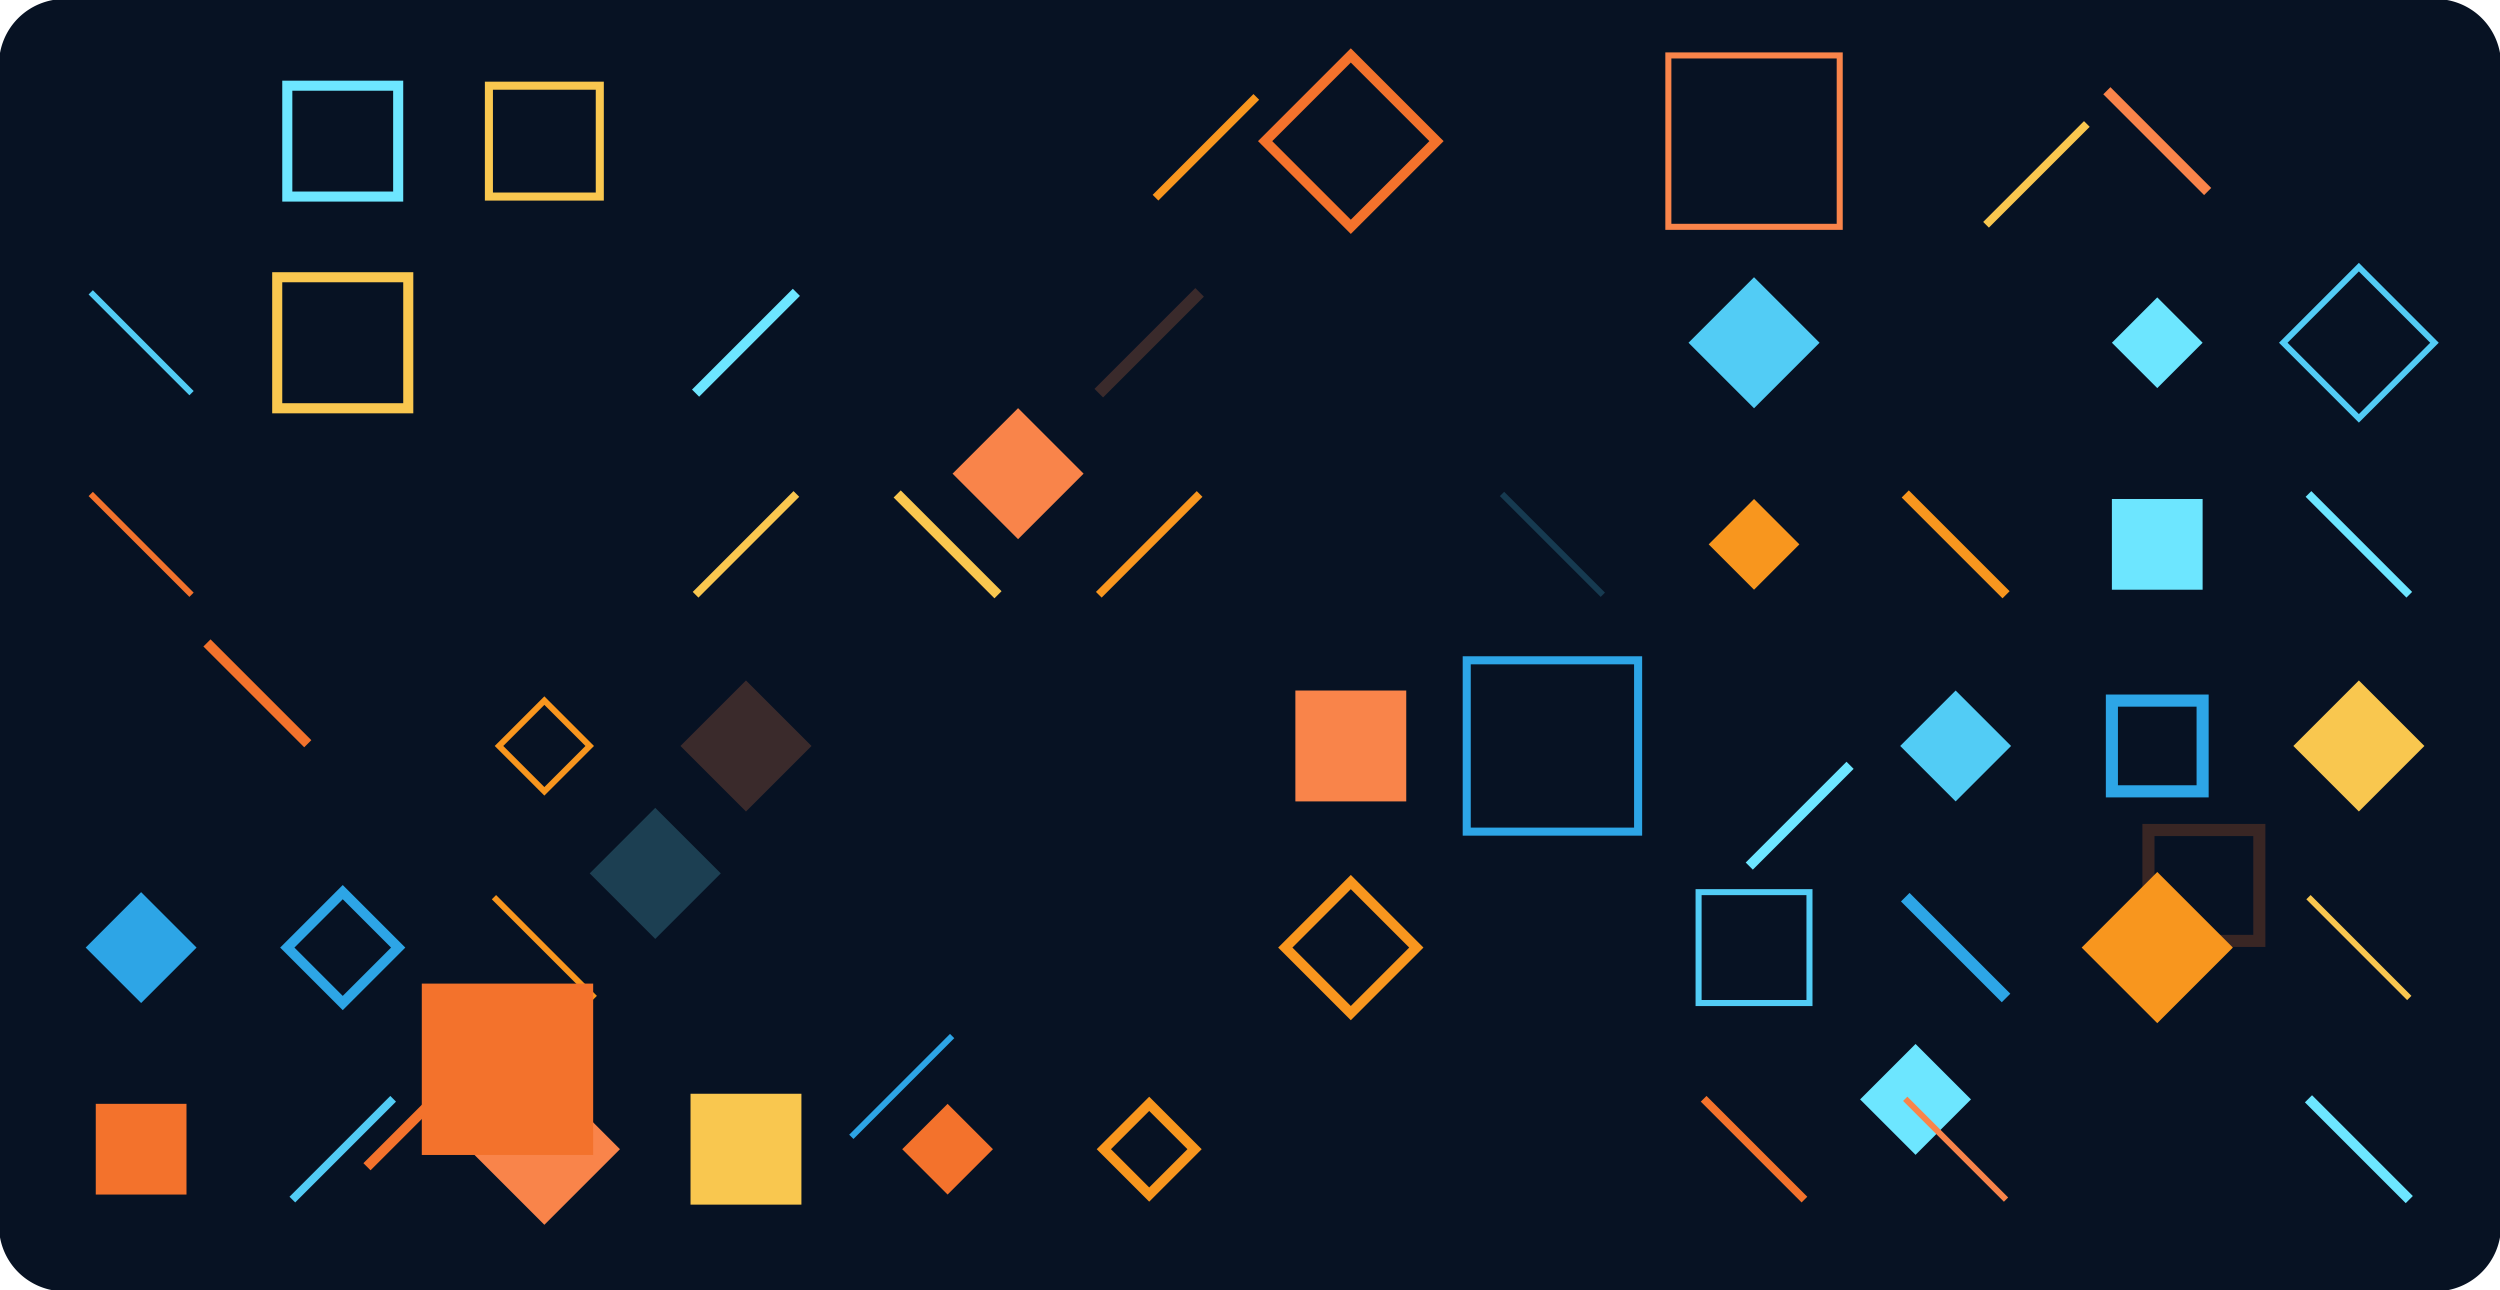 <svg version="1.1" xmlns="http://www.w3.org/2000/svg" xmlns:xlink="http://www.w3.org/1999/xlink" width="1240" height="640" viewBox="0 0 1240 640"><defs/><g><g><path fill="none" stroke="none"/><path fill="rgb(7,18,35)" stroke="rgb(7,18,35)" paint-order="fill stroke markers" d=" M 32 0 L 1208 0 L 1208 0 A 32 32 0 0 1 1240 32 L 1240 608 L 1240 608 A 32 32 0 0 1 1208 640 L 32 640 L 32 640 A 32 32 0 0 1 0 608 L 0 32 L 0 32 A 32 32 0 0 1 32 0 Z" fill-opacity="1" stroke-opacity="1" stroke-linecap="round" stroke-miterlimit="10" stroke-dasharray=""/></g><g><g><path fill="rgb(243,114,44)" stroke="rgb(243,114,44)" paint-order="fill stroke markers" d=" M 1065.634 411.678 L 1120.634 411.678 L 1120.634 466.678 L 1065.634 466.678 L 1065.634 411.678 Z" fill-opacity="0" stroke-opacity="0.216" stroke-linecap="round" stroke-miterlimit="10" stroke-width="6" stroke-dasharray=""/></g><g><path fill="none" stroke="rgb(82,204,245)" paint-order="fill stroke markers" d=" M 45 145 L 95 195" stroke-opacity="1" stroke-miterlimit="10" stroke-width="3" stroke-dasharray=""/></g><g><path fill="none" stroke="rgb(243,114,44)" paint-order="fill stroke markers" d=" M 45 245 L 95 295" stroke-opacity="1" stroke-miterlimit="10" stroke-width="3" stroke-dasharray=""/></g><g><path fill="rgb(82,204,245)" stroke="rgb(82,204,245)" paint-order="fill stroke markers" d=" M 20 320 L 95 320 L 95 395 L 20 395 L 20 320 Z" fill-opacity="0" stroke-opacity="0" stroke-linecap="round" stroke-miterlimit="10" stroke-width="0" stroke-dasharray=""/></g><g><path fill="rgb(45,165,230)" stroke="rgb(45,165,230)" paint-order="fill stroke markers" d=" M 97.5 470 L 70 497.5 L 42.5 470 L 70 442.5 L 97.5 470 L 97.5 470 Z" fill-opacity="1" stroke-opacity="0" stroke-linecap="round" stroke-miterlimit="10" stroke-width="0" stroke-dasharray=""/></g><g><path fill="rgb(243,114,44)" stroke="rgb(243,114,44)" paint-order="fill stroke markers" d=" M 47.5 547.5 L 92.5 547.5 L 92.5 592.5 L 47.5 592.5 L 47.5 547.5 Z" fill-opacity="1" stroke-opacity="0" stroke-linecap="round" stroke-miterlimit="10" stroke-width="0" stroke-dasharray=""/></g><g><path fill="rgb(109,230,255)" stroke="rgb(109,230,255)" paint-order="fill stroke markers" d=" M 142.5 42.5 L 197.5 42.5 L 197.5 97.5 L 142.5 97.5 L 142.5 42.5 Z" fill-opacity="0" stroke-opacity="1" stroke-linecap="round" stroke-miterlimit="10" stroke-width="5" stroke-dasharray=""/></g><g><path fill="rgb(249,199,79)" stroke="rgb(249,199,79)" paint-order="fill stroke markers" d=" M 137.5 137.5 L 202.5 137.5 L 202.5 202.5 L 137.5 202.5 L 137.5 137.5 Z" fill-opacity="0" stroke-opacity="1" stroke-linecap="round" stroke-miterlimit="10" stroke-width="5" stroke-dasharray=""/></g><g><path fill="rgb(248,150,30)" stroke="rgb(248,150,30)" paint-order="fill stroke markers" d=" M 120 220 L 175 220 L 175 275 L 120 275 L 120 220 Z" fill-opacity="0" stroke-opacity="0" stroke-linecap="round" stroke-miterlimit="10" stroke-width="0" stroke-dasharray=""/></g><g><path fill="rgb(243,114,44)" stroke="rgb(243,114,44)" paint-order="fill stroke markers" d=" M 599.148 446.443 L 664.148 446.443 L 664.148 511.443 L 599.148 511.443 L 599.148 446.443 Z" fill-opacity="0" stroke-opacity="0" stroke-linecap="round" stroke-miterlimit="10" stroke-width="0" stroke-dasharray=""/></g><g><path fill="rgb(45,165,230)" stroke="rgb(45,165,230)" paint-order="fill stroke markers" d=" M 197.5 470 L 170 497.5 L 142.5 470 L 170 442.5 L 197.5 470 L 197.5 470 Z" fill-opacity="0" stroke-opacity="1" stroke-linecap="round" stroke-miterlimit="10" stroke-width="5" stroke-dasharray=""/></g><g><path fill="none" stroke="rgb(82,204,245)" paint-order="fill stroke markers" d=" M 145 595 L 195 545" stroke-opacity="1" stroke-miterlimit="10" stroke-width="4" stroke-dasharray=""/></g><g><path fill="rgb(249,199,79)" stroke="rgb(249,199,79)" paint-order="fill stroke markers" d=" M 242.5 42.5 L 297.5 42.5 L 297.5 97.5 L 242.5 97.5 L 242.5 42.5 Z" fill-opacity="0" stroke-opacity="1" stroke-linecap="round" stroke-miterlimit="10" stroke-width="4" stroke-dasharray=""/></g><g><path fill="rgb(249,132,74)" stroke="rgb(249,132,74)" paint-order="fill stroke markers" d=" M 537.465 234.938 L 504.965 267.438 L 472.465 234.938 L 504.965 202.438 L 537.465 234.938 L 537.465 234.938 Z" fill-opacity="1" stroke-opacity="0" stroke-linecap="round" stroke-miterlimit="10" stroke-width="0" stroke-dasharray=""/></g><g><path fill="rgb(109,230,255)" stroke="rgb(109,230,255)" paint-order="fill stroke markers" d=" M 220 220 L 265 220 L 265 265 L 220 265 L 220 220 Z" fill-opacity="0" stroke-opacity="0" stroke-linecap="round" stroke-miterlimit="10" stroke-width="5" stroke-dasharray=""/></g><g><path fill="rgb(248,150,30)" stroke="rgb(248,150,30)" paint-order="fill stroke markers" d=" M 292.5 370 L 270 392.5 L 247.5 370 L 270 347.5 L 292.5 370 L 292.5 370 Z" fill-opacity="0" stroke-opacity="1" stroke-linecap="round" stroke-miterlimit="10" stroke-width="3" stroke-dasharray=""/></g><g><path fill="none" stroke="rgb(248,150,30)" paint-order="fill stroke markers" d=" M 245 445 L 295 495" stroke-opacity="1" stroke-miterlimit="10" stroke-width="3" stroke-dasharray=""/></g><g><path fill="rgb(249,132,74)" stroke="rgb(249,132,74)" paint-order="fill stroke markers" d=" M 307.5 570 L 270 607.5 L 232.5 570 L 270 532.5 L 307.5 570 L 307.5 570 Z" fill-opacity="1" stroke-opacity="0" stroke-linecap="round" stroke-miterlimit="10" stroke-width="0" stroke-dasharray=""/></g><g><path fill="rgb(249,199,79)" stroke="rgb(249,199,79)" paint-order="fill stroke markers" d=" M 160.049 476.758 L 205.049 476.758 L 205.049 521.758 L 160.049 521.758 L 160.049 476.758 Z" fill-opacity="0" stroke-opacity="0" stroke-linecap="round" stroke-miterlimit="10" stroke-width="0" stroke-dasharray=""/></g><g><path fill="none" stroke="rgb(109,230,255)" paint-order="fill stroke markers" d=" M 345 195 L 395 145" stroke-opacity="1" stroke-miterlimit="10" stroke-width="5" stroke-dasharray=""/></g><g><path fill="none" stroke="rgb(249,199,79)" paint-order="fill stroke markers" d=" M 345 295 L 395 245" stroke-opacity="1" stroke-miterlimit="10" stroke-width="4" stroke-dasharray=""/></g><g><path fill="rgb(249,132,74)" stroke="rgb(249,132,74)" paint-order="fill stroke markers" d=" M 402.5 370 L 370 402.5 L 337.5 370 L 370 337.5 L 402.5 370 L 402.5 370 Z" fill-opacity="0.216" stroke-opacity="0" stroke-linecap="round" stroke-miterlimit="10" stroke-width="0" stroke-dasharray=""/></g><g><path fill="rgb(243,114,44)" stroke="rgb(243,114,44)" paint-order="fill stroke markers" d=" M 209.211 487.865 L 294.211 487.865 L 294.211 572.865 L 209.211 572.865 L 209.211 487.865 Z" fill-opacity="1" stroke-opacity="0" stroke-linecap="round" stroke-miterlimit="10" stroke-width="0" stroke-dasharray=""/></g><g><path fill="rgb(249,199,79)" stroke="rgb(249,199,79)" paint-order="fill stroke markers" d=" M 342.5 542.5 L 397.5 542.5 L 397.5 597.5 L 342.5 597.5 L 342.5 542.5 Z" fill-opacity="1" stroke-opacity="0" stroke-linecap="round" stroke-miterlimit="10" stroke-width="0" stroke-dasharray=""/></g><g><path fill="rgb(243,114,44)" stroke="rgb(243,114,44)" paint-order="fill stroke markers" d=" M 420 20 L 505 20 L 505 105 L 420 105 L 420 20 Z" fill-opacity="0" stroke-opacity="0" stroke-linecap="round" stroke-miterlimit="10" stroke-width="4" stroke-dasharray=""/></g><g><path fill="none" stroke="rgb(249,199,79)" paint-order="fill stroke markers" d=" M 985.076 111.492 L 1035.076 61.492" stroke-opacity="1" stroke-miterlimit="10" stroke-width="4" stroke-dasharray=""/></g><g><path fill="none" stroke="rgb(249,199,79)" paint-order="fill stroke markers" d=" M 445 245 L 495 295" stroke-opacity="1" stroke-miterlimit="10" stroke-width="5" stroke-dasharray=""/></g><g><path fill="rgb(109,230,255)" stroke="rgb(109,230,255)" paint-order="fill stroke markers" d=" M 357.507 433.203 L 325.007 465.703 L 292.507 433.203 L 325.007 400.703 L 357.507 433.203 L 357.507 433.203 Z" fill-opacity="0.216" stroke-opacity="0" stroke-linecap="round" stroke-miterlimit="10" stroke-width="0" stroke-dasharray=""/></g><g><path fill="none" stroke="rgb(45,165,230)" paint-order="fill stroke markers" d=" M 422.259 563.871 L 472.259 513.871" stroke-opacity="1" stroke-miterlimit="10" stroke-width="3" stroke-dasharray=""/></g><g><path fill="rgb(243,114,44)" stroke="rgb(243,114,44)" paint-order="fill stroke markers" d=" M 492.5 570 L 470 592.5 L 447.5 570 L 470 547.5 L 492.5 570 L 492.5 570 Z" fill-opacity="1" stroke-opacity="0" stroke-linecap="round" stroke-miterlimit="10" stroke-width="0" stroke-dasharray=""/></g><g><path fill="rgb(249,132,74)" stroke="rgb(249,132,74)" paint-order="fill stroke markers" d=" M 520 20 L 585 20 L 585 85 L 520 85 L 520 20 Z" fill-opacity="0" stroke-opacity="0" stroke-linecap="round" stroke-miterlimit="10" stroke-width="4" stroke-dasharray=""/></g><g><path fill="none" stroke="rgb(249,132,74)" paint-order="fill stroke markers" d=" M 545 195 L 595 145" stroke-opacity="0.216" stroke-miterlimit="10" stroke-width="6" stroke-dasharray=""/></g><g><path fill="none" stroke="rgb(248,150,30)" paint-order="fill stroke markers" d=" M 545 295 L 595 245" stroke-opacity="1" stroke-miterlimit="10" stroke-width="4" stroke-dasharray=""/></g><g><path fill="none" stroke="rgb(248,150,30)" paint-order="fill stroke markers" d=" M 573.125 98.058 L 623.125 48.058" stroke-opacity="1" stroke-miterlimit="10" stroke-width="4" stroke-dasharray=""/></g><g><path fill="rgb(249,132,74)" stroke="rgb(249,132,74)" paint-order="fill stroke markers" d=" M 785.271 209.035 L 840.271 209.035 L 840.271 264.035 L 785.271 264.035 L 785.271 209.035 Z" fill-opacity="0" stroke-opacity="0" stroke-linecap="round" stroke-miterlimit="10" stroke-width="0" stroke-dasharray=""/></g><g><path fill="rgb(248,150,30)" stroke="rgb(248,150,30)" paint-order="fill stroke markers" d=" M 592.5 570 L 570 592.5 L 547.5 570 L 570 547.5 L 592.5 570 L 592.5 570 Z" fill-opacity="0" stroke-opacity="1" stroke-linecap="round" stroke-miterlimit="10" stroke-width="5" stroke-dasharray=""/></g><g><path fill="rgb(243,114,44)" stroke="rgb(243,114,44)" paint-order="fill stroke markers" d=" M 712.5 70 L 670 112.5 L 627.5 70 L 670 27.5 L 712.5 70 L 712.5 70 Z" fill-opacity="0" stroke-opacity="1" stroke-linecap="round" stroke-miterlimit="10" stroke-width="5" stroke-dasharray=""/></g><g><path fill="none" stroke="rgb(243,114,44)" paint-order="fill stroke markers" d=" M 182.018 578.7 L 232.018 528.7" stroke-opacity="1" stroke-miterlimit="10" stroke-width="5" stroke-dasharray=""/></g><g><path fill="rgb(249,199,79)" stroke="rgb(249,199,79)" paint-order="fill stroke markers" d=" M 620 220 L 665 220 L 665 265 L 620 265 L 620 220 Z" fill-opacity="0" stroke-opacity="0" stroke-linecap="round" stroke-miterlimit="10" stroke-width="4" stroke-dasharray=""/></g><g><path fill="rgb(249,132,74)" stroke="rgb(249,132,74)" paint-order="fill stroke markers" d=" M 642.5 342.5 L 697.5 342.5 L 697.5 397.5 L 642.5 397.5 L 642.5 342.5 Z" fill-opacity="1" stroke-opacity="0" stroke-linecap="round" stroke-miterlimit="10" stroke-width="0" stroke-dasharray=""/></g><g><path fill="rgb(248,150,30)" stroke="rgb(248,150,30)" paint-order="fill stroke markers" d=" M 702.5 470 L 670 502.5 L 637.5 470 L 670 437.5 L 702.5 470 L 702.5 470 Z" fill-opacity="0" stroke-opacity="1" stroke-linecap="round" stroke-miterlimit="10" stroke-width="5" stroke-dasharray=""/></g><g><path fill="rgb(82,204,245)" stroke="rgb(82,204,245)" paint-order="fill stroke markers" d=" M 620 520 L 685 520 L 685 585 L 620 585 L 620 520 Z" fill-opacity="0" stroke-opacity="0" stroke-linecap="round" stroke-miterlimit="10" stroke-width="0" stroke-dasharray=""/></g><g><path fill="rgb(243,114,44)" stroke="rgb(243,114,44)" paint-order="fill stroke markers" d=" M 720 20 L 775 20 L 775 75 L 720 75 L 720 20 Z" fill-opacity="0" stroke-opacity="0" stroke-linecap="round" stroke-miterlimit="10" stroke-width="6" stroke-dasharray=""/></g><g><path fill="rgb(248,150,30)" stroke="rgb(248,150,30)" paint-order="fill stroke markers" d=" M 524.504 493.835 L 579.504 493.835 L 579.504 548.835 L 524.504 548.835 L 524.504 493.835 Z" fill-opacity="0" stroke-opacity="0" stroke-linecap="round" stroke-miterlimit="10" stroke-width="5" stroke-dasharray=""/></g><g><path fill="none" stroke="rgb(82,204,245)" paint-order="fill stroke markers" d=" M 745 245 L 795 295" stroke-opacity="0.216" stroke-miterlimit="10" stroke-width="3" stroke-dasharray=""/></g><g><path fill="rgb(45,165,230)" stroke="rgb(45,165,230)" paint-order="fill stroke markers" d=" M 727.5 327.5 L 812.5 327.5 L 812.5 412.5 L 727.5 412.5 L 727.5 327.5 Z" fill-opacity="0" stroke-opacity="1" stroke-linecap="round" stroke-miterlimit="10" stroke-width="4" stroke-dasharray=""/></g><g><path fill="none" stroke="rgb(109,230,255)" paint-order="fill stroke markers" d=" M 867.633 429.583 L 917.633 379.583" stroke-opacity="1" stroke-miterlimit="10" stroke-width="5" stroke-dasharray=""/></g><g><path fill="rgb(109,230,255)" stroke="rgb(109,230,255)" paint-order="fill stroke markers" d=" M 977.612 545.302 L 950.112 572.802 L 922.612 545.302 L 950.112 517.802 L 977.612 545.302 L 977.612 545.302 Z" fill-opacity="1" stroke-opacity="0" stroke-linecap="round" stroke-miterlimit="10" stroke-width="0" stroke-dasharray=""/></g><g><path fill="rgb(249,132,74)" stroke="rgb(249,132,74)" paint-order="fill stroke markers" d=" M 827.5 27.5 L 912.5 27.5 L 912.5 112.5 L 827.5 112.5 L 827.5 27.5 Z" fill-opacity="0" stroke-opacity="1" stroke-linecap="round" stroke-miterlimit="10" stroke-width="3" stroke-dasharray=""/></g><g><path fill="rgb(82,204,245)" stroke="rgb(82,204,245)" paint-order="fill stroke markers" d=" M 902.5 170 L 870 202.5 L 837.5 170 L 870 137.5 L 902.5 170 L 902.5 170 Z" fill-opacity="1" stroke-opacity="0" stroke-linecap="round" stroke-miterlimit="10" stroke-width="0" stroke-dasharray=""/></g><g><path fill="rgb(248,150,30)" stroke="rgb(248,150,30)" paint-order="fill stroke markers" d=" M 892.5 270 L 870 292.5 L 847.5 270 L 870 247.5 L 892.5 270 L 892.5 270 Z" fill-opacity="1" stroke-opacity="0" stroke-linecap="round" stroke-miterlimit="10" stroke-width="0" stroke-dasharray=""/></g><g><path fill="none" stroke="rgb(243,114,44)" paint-order="fill stroke markers" d=" M 102.655 318.886 L 152.655 368.886" stroke-opacity="1" stroke-miterlimit="10" stroke-width="5" stroke-dasharray=""/></g><g><path fill="rgb(82,204,245)" stroke="rgb(82,204,245)" paint-order="fill stroke markers" d=" M 842.5 442.5 L 897.5 442.5 L 897.5 497.5 L 842.5 497.5 L 842.5 442.5 Z" fill-opacity="0" stroke-opacity="1" stroke-linecap="round" stroke-miterlimit="10" stroke-width="3" stroke-dasharray=""/></g><g><path fill="none" stroke="rgb(243,114,44)" paint-order="fill stroke markers" d=" M 845 545 L 895 595" stroke-opacity="1" stroke-miterlimit="10" stroke-width="4" stroke-dasharray=""/></g><g><path fill="rgb(82,204,245)" stroke="rgb(82,204,245)" paint-order="fill stroke markers" d=" M 920 20 L 1005 20 L 1005 105 L 920 105 L 920 20 Z" fill-opacity="0" stroke-opacity="0" stroke-linecap="round" stroke-miterlimit="10" stroke-width="5" stroke-dasharray=""/></g><g><path fill="rgb(248,150,30)" stroke="rgb(248,150,30)" paint-order="fill stroke markers" d=" M 93.699 43.791 L 148.699 43.791 L 148.699 98.791 L 93.699 98.791 L 93.699 43.791 Z" fill-opacity="0" stroke-opacity="0" stroke-linecap="round" stroke-miterlimit="10" stroke-width="6" stroke-dasharray=""/></g><g><path fill="none" stroke="rgb(248,150,30)" paint-order="fill stroke markers" d=" M 945 245 L 995 295" stroke-opacity="1" stroke-miterlimit="10" stroke-width="5" stroke-dasharray=""/></g><g><path fill="rgb(82,204,245)" stroke="rgb(82,204,245)" paint-order="fill stroke markers" d=" M 997.5 370 L 970 397.5 L 942.5 370 L 970 342.5 L 997.5 370 L 997.5 370 Z" fill-opacity="1" stroke-opacity="0" stroke-linecap="round" stroke-miterlimit="10" stroke-width="0" stroke-dasharray=""/></g><g><path fill="none" stroke="rgb(45,165,230)" paint-order="fill stroke markers" d=" M 945 445 L 995 495" stroke-opacity="1" stroke-miterlimit="10" stroke-width="6" stroke-dasharray=""/></g><g><path fill="none" stroke="rgb(249,132,74)" paint-order="fill stroke markers" d=" M 945 545 L 995 595" stroke-opacity="1" stroke-miterlimit="10" stroke-width="3" stroke-dasharray=""/></g><g><path fill="none" stroke="rgb(249,132,74)" paint-order="fill stroke markers" d=" M 1045 45 L 1095 95" stroke-opacity="1" stroke-miterlimit="10" stroke-width="5" stroke-dasharray=""/></g><g><path fill="rgb(109,230,255)" stroke="rgb(109,230,255)" paint-order="fill stroke markers" d=" M 1092.5 170 L 1070 192.5 L 1047.5 170 L 1070 147.5 L 1092.5 170 L 1092.5 170 Z" fill-opacity="1" stroke-opacity="0" stroke-linecap="round" stroke-miterlimit="10" stroke-width="0" stroke-dasharray=""/></g><g><path fill="rgb(109,230,255)" stroke="rgb(109,230,255)" paint-order="fill stroke markers" d=" M 1047.5 247.5 L 1092.5 247.5 L 1092.5 292.5 L 1047.5 292.5 L 1047.5 247.5 Z" fill-opacity="1" stroke-opacity="0" stroke-linecap="round" stroke-miterlimit="10" stroke-width="0" stroke-dasharray=""/></g><g><path fill="rgb(45,165,230)" stroke="rgb(45,165,230)" paint-order="fill stroke markers" d=" M 1047.5 347.5 L 1092.5 347.5 L 1092.5 392.5 L 1047.5 392.5 L 1047.5 347.5 Z" fill-opacity="0" stroke-opacity="1" stroke-linecap="round" stroke-miterlimit="10" stroke-width="6" stroke-dasharray=""/></g><g><path fill="rgb(248,150,30)" stroke="rgb(248,150,30)" paint-order="fill stroke markers" d=" M 1107.5 470 L 1070 507.5 L 1032.5 470 L 1070 432.5 L 1107.5 470 L 1107.5 470 Z" fill-opacity="1" stroke-opacity="0" stroke-linecap="round" stroke-miterlimit="10" stroke-width="0" stroke-dasharray=""/></g><g><path fill="rgb(249,132,74)" stroke="rgb(249,132,74)" paint-order="fill stroke markers" d=" M 1020 520 L 1085 520 L 1085 585 L 1020 585 L 1020 520 Z" fill-opacity="0" stroke-opacity="0" stroke-linecap="round" stroke-miterlimit="10" stroke-width="0" stroke-dasharray=""/></g><g><path fill="rgb(243,114,44)" stroke="rgb(243,114,44)" paint-order="fill stroke markers" d=" M 1120 20 L 1165 20 L 1165 65 L 1120 65 L 1120 20 Z" fill-opacity="0" stroke-opacity="0" stroke-linecap="round" stroke-miterlimit="10" stroke-width="6" stroke-dasharray=""/></g><g><path fill="rgb(82,204,245)" stroke="rgb(82,204,245)" paint-order="fill stroke markers" d=" M 1207.5 170 L 1170 207.5 L 1132.5 170 L 1170 132.5 L 1207.5 170 L 1207.5 170 Z" fill-opacity="0" stroke-opacity="1" stroke-linecap="round" stroke-miterlimit="10" stroke-width="3" stroke-dasharray=""/></g><g><path fill="none" stroke="rgb(109,230,255)" paint-order="fill stroke markers" d=" M 1145 245 L 1195 295" stroke-opacity="1" stroke-miterlimit="10" stroke-width="4" stroke-dasharray=""/></g><g><path fill="rgb(249,199,79)" stroke="rgb(249,199,79)" paint-order="fill stroke markers" d=" M 1202.5 370 L 1170 402.5 L 1137.5 370 L 1170 337.5 L 1202.5 370 L 1202.5 370 Z" fill-opacity="1" stroke-opacity="0" stroke-linecap="round" stroke-miterlimit="10" stroke-width="0" stroke-dasharray=""/></g><g><path fill="none" stroke="rgb(249,199,79)" paint-order="fill stroke markers" d=" M 1145 445 L 1195 495" stroke-opacity="1" stroke-miterlimit="10" stroke-width="3" stroke-dasharray=""/></g><g><path fill="none" stroke="rgb(109,230,255)" paint-order="fill stroke markers" d=" M 1145 545 L 1195 595" stroke-opacity="1" stroke-miterlimit="10" stroke-width="5" stroke-dasharray=""/></g></g></g></svg>